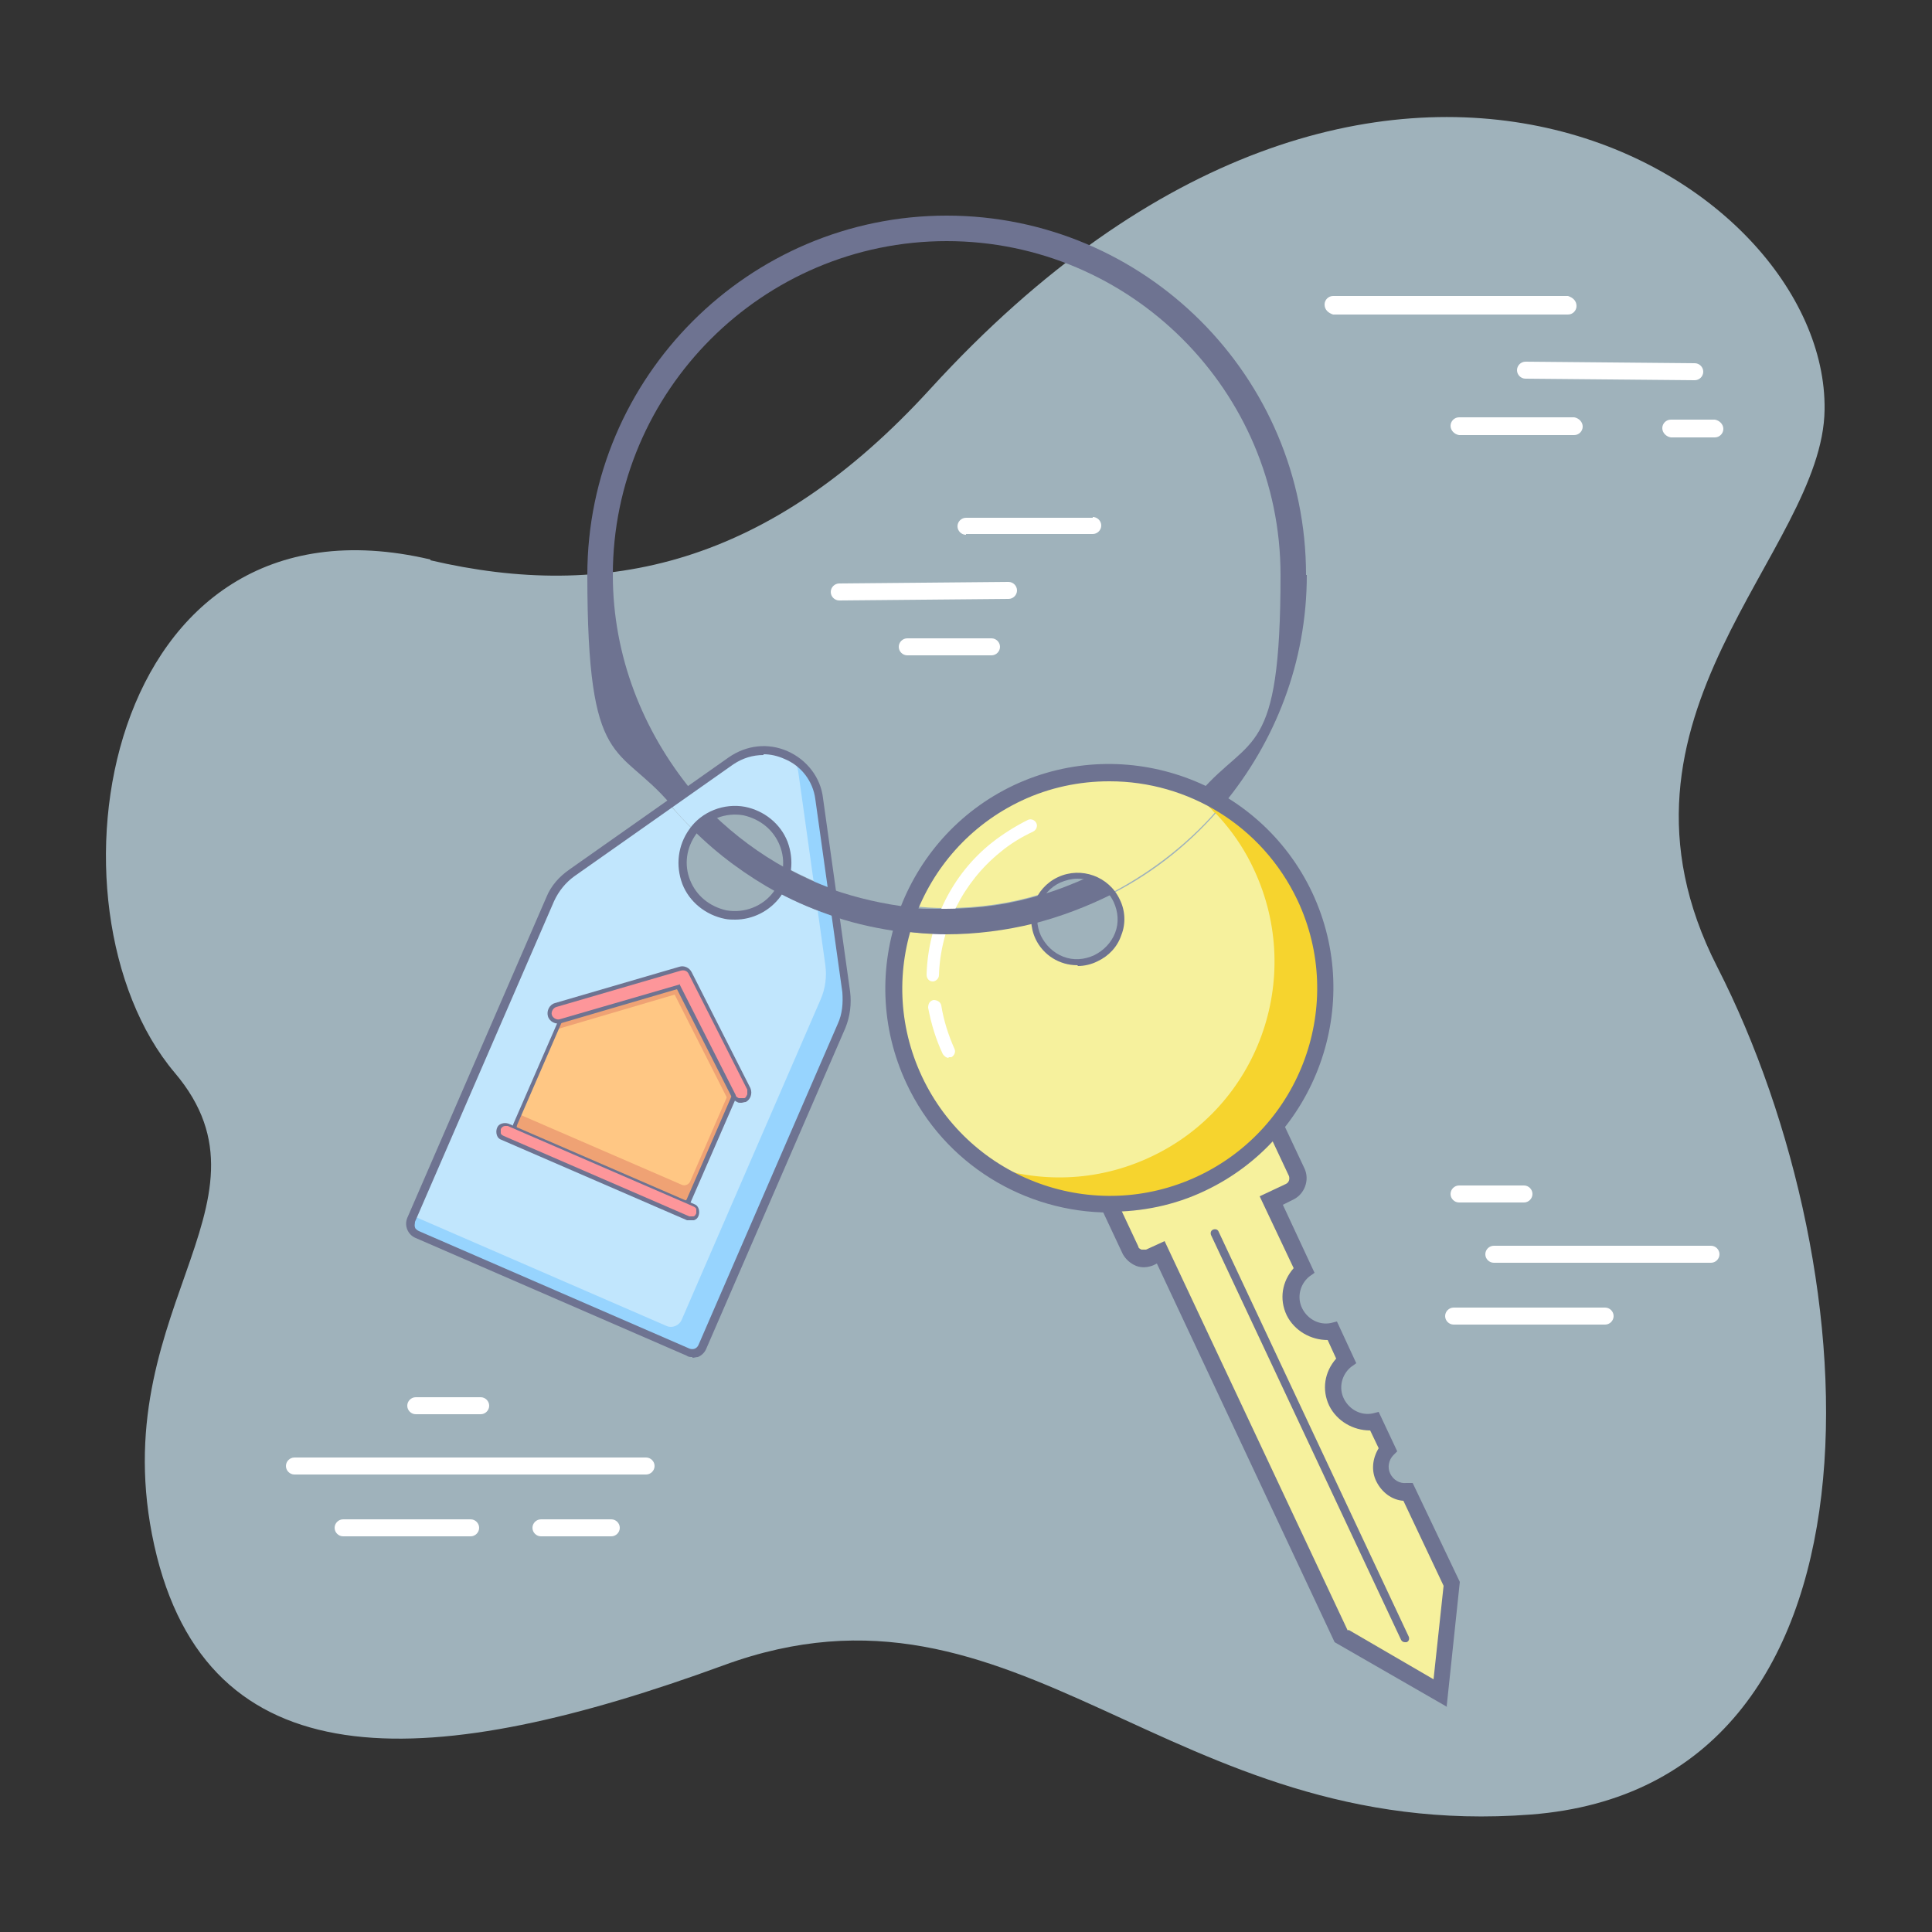 <svg xmlns="http://www.w3.org/2000/svg" id="Layer_1" viewBox="0 0 250 250"><rect x="0" y="0" width="250" height="250" fill="#333333" stroke="none"/><defs><style> .st0 { fill: none; } .st1 { fill: #f6d42e; } .st2 { fill: #f6f19d; } .st3 { fill: #fd969a; } .st4 { fill: #6e7391; } .st5 { fill: #fff; } .st6 { fill: #c1e6fd; } .st7 { fill: #efa274; } .st8 { fill: #97d4fe; } .st9 { fill: #ffc784; } .st10 { fill: #bad2dd; opacity: .8; } </style></defs><path class="st10" d="M55.7,72.4C13.1,62.4,4.6,117.5,22.6,138.8c14.6,17.2-10.1,31.4-2.3,62.6,7.5,29.6,36.1,27.7,73.3,14.1,38.4-14.1,57.5,22.9,104.5,19.3,47.8-3.7,44.4-70,24.1-109.7-16.6-32.5,13.7-53.6,13.9-72.1.4-30.1-57.7-66.2-115.7-2.7-20.9,22.9-42,27.5-64.7,22.2Z"></path><g><path class="st5" d="M203.7,56.3h-14.9c-.6-.1-1.1-.6-1.1-1.2,0-.6.5-1.1,1.1-1.1h14.9c.6.1,1.1.6,1.1,1.2,0,.6-.5,1.1-1.1,1.1Z"></path><path class="st5" d="M202.9,40.7h-30.4c-.6-.2-1.1-.6-1.1-1.3,0-.6.5-1.1,1.1-1.1h30.4c.6.2,1.1.6,1.1,1.3,0,.6-.5,1.1-1.1,1.1Z"></path><path class="st5" d="M219.3,49.2h0l-21.9-.2c-.6,0-1.1-.5-1.1-1.1,0-.6.5-1.1,1.1-1.1l21.9.2c.6,0,1.1.5,1.1,1.1,0,.6-.5,1.1-1.1,1.1Z"></path><path class="st5" d="M221.9,56.6h-5.7c-.6-.1-1.1-.6-1.1-1.2,0-.6.5-1.1,1.1-1.1h5.7c.6.1,1.1.6,1.1,1.2,0,.6-.5,1.1-1.1,1.1Z"></path></g><g><path class="st5" d="M117.4,84.8c-.6,0-1.1-.5-1.1-1.1,0-.6.5-1.1,1.1-1.1h10.9c0,0,0,0,0,0,.6,0,1.1.5,1.1,1.1,0,.6-.5,1.1-1.1,1.1h-10.9c0,0,0,0,0,0Z"></path><path class="st5" d="M125,69.2c-.6,0-1.1-.5-1.1-1.1,0-.6.5-1.1,1.1-1.1h16.4c0-.1,0-.1,0-.1.6,0,1.1.5,1.1,1.1,0,.6-.5,1.1-1.1,1.1h-16.4c0,.1,0,.1,0,.1Z"></path><path class="st5" d="M108.6,77.7c-.6,0-1.1-.5-1.1-1.1,0-.6.5-1.1,1.1-1.1l21.9-.2h0c.6,0,1.1.5,1.1,1.1,0,.6-.5,1.1-1.1,1.1l-21.9.2h0Z"></path></g><g><path class="st5" d="M207.7,171.4h-19.6c-.6,0-1.1-.5-1.1-1.1s.5-1.1,1.1-1.1h19.6c.6,0,1.1.5,1.1,1.1s-.5,1.1-1.1,1.1Z"></path><path class="st5" d="M197.2,155.6h-8.4c-.6,0-1.1-.5-1.1-1.1s.5-1.1,1.1-1.1h8.4c.6,0,1.1.5,1.1,1.1s-.5,1.1-1.1,1.1Z"></path><path class="st5" d="M221.4,163.4h-28.1c-.6,0-1.1-.5-1.1-1.1s.5-1.1,1.1-1.1h28.1c.6,0,1.1.5,1.1,1.1s-.5,1.1-1.1,1.1Z"></path></g><g><path class="st5" d="M60.9,198.8h-16.5c-.6,0-1.1-.5-1.1-1.1s.5-1.1,1.1-1.1h16.5c.6,0,1.1.5,1.1,1.1s-.5,1.1-1.1,1.1Z"></path><path class="st5" d="M62.2,183h-8.4c-.6,0-1.1-.5-1.1-1.1s.5-1.1,1.1-1.1h8.4c.6,0,1.1.5,1.1,1.1s-.5,1.1-1.1,1.1Z"></path><path class="st5" d="M83.6,190.8h-45.5c-.6,0-1.1-.5-1.1-1.1s.5-1.1,1.1-1.1h45.5c.6,0,1.1.5,1.1,1.1s-.5,1.1-1.1,1.1Z"></path><path class="st5" d="M79.1,198.8h-9.1c-.6,0-1.1-.5-1.1-1.1s.5-1.1,1.1-1.1h9.1c.6,0,1.1.5,1.1,1.1s-.5,1.1-1.1,1.1Z"></path></g><g><path class="st4" d="M87.4,112.5h0s0,0,0,0Z"></path><g><path class="st2" d="M158.4,136l-2.4,1.1-4-8.5-14.3,6.7,4,8.5-1.4.7c-.9.4-1.3,1.5-.9,2.5l6.9,14.7c.4.9,1.5,1.3,2.5.9l1.4-.7,23.3,49.7,12.8,7.4,1.5-14.1-5.6-11.9c-1.3.1-2.6-.6-3.2-1.8-.6-1.3-.3-2.7.6-3.6l-1.7-3.7c-2,.4-4-.6-4.9-2.5-.9-1.9-.3-4.1,1.2-5.4l-1.8-3.9c-2,.4-4-.6-4.9-2.5-.9-1.9-.3-4.1,1.2-5.4l-4.2-9,2.4-1.1c.9-.4,1.3-1.5.9-2.5l-6.9-14.7c-.4-.9-1.5-1.3-2.5-.9Z"></path><path class="st4" d="M187.3,220.9l-14.6-8.4-23-49-.4.2c-.7.3-1.5.4-2.3.1-.7-.3-1.3-.8-1.7-1.5l-6.9-14.7c-.3-.7-.4-1.5-.1-2.3.3-.7.8-1.3,1.5-1.7l.4-.2-4-8.5,16.3-7.6,4,8.5,1.4-.7c.7-.3,1.5-.4,2.3-.1.7.3,1.3.8,1.7,1.5l6.9,14.7c.7,1.5,0,3.3-1.4,4l-1.4.7,4.1,8.8-.7.5c-1.2,1-1.6,2.7-.9,4.1.7,1.4,2.2,2.2,3.7,1.9l.8-.2,2.5,5.4-.7.5c-1.2,1-1.6,2.7-.9,4.1.7,1.4,2.2,2.2,3.7,1.9l.8-.2,2.4,5.1-.5.5c-.6.6-.8,1.6-.4,2.4.4.8,1.2,1.3,2.1,1.2h.8c0,0,6.1,12.8,6.1,12.8l-1.7,16.1ZM174.5,210.9l11,6.4,1.3-12.1-5.2-11c-1.5-.1-2.8-1.1-3.5-2.5-.7-1.4-.5-3,.3-4.3l-1.1-2.3c-2.2,0-4.3-1.2-5.3-3.2-1-2.1-.6-4.4.9-6.1l-1.1-2.4c-2.2,0-4.3-1.2-5.3-3.2-1-2.1-.6-4.4.9-6.1l-4.4-9.3,3.4-1.6c.4-.2.5-.6.4-1l-6.9-14.7c0-.2-.2-.3-.4-.4-.2,0-.4,0-.6,0l-3.4,1.6-4-8.5-12.3,5.8,4,8.5-2.4,1.1c-.2,0-.3.2-.4.4,0,.2,0,.4,0,.6l6.9,14.7c0,.2.2.3.4.4.2,0,.4,0,.6,0l2.4-1.1,23.7,50.4Z"></path></g><path class="st2" d="M168.9,116c-2.4-5.1-6.2-9.2-10.6-11.9-3.9,4.7-8.8,8.7-14.3,11.5.2.3.4.5.5.8,1.3,2.8.1,6.1-2.7,7.4s-6.1.1-7.4-2.7c-.3-.6-.4-1.2-.5-1.7-3.6.9-7.5,1.4-11.4,1.4s-3.9-.1-5.8-.4c-1.7,6.2-1.3,12.9,1.7,19.2,6.5,14,23.2,20,37.1,13.4,14-6.5,20-23.2,13.4-37.1Z"></path><path class="st2" d="M155.2,102.5c-7.2-3.3-15.8-3.5-23.5,0-6.6,3.1-11.4,8.5-14,14.7,1.5.2,3.1.3,4.7.3,4.3,0,8.4-.6,12.3-1.8.5-.8,1.3-1.5,2.3-2,1.2-.6,2.6-.6,3.8-.3,1.2.3,2.3,1.1,3.1,2.1,5.5-2.9,10.4-6.8,14.3-11.5-1-.6-2-1.1-3-1.6Z"></path><path class="st4" d="M181.8,212.5c-.2,0-.4-.1-.5-.3l-24.6-52.4c-.1-.3,0-.6.3-.7.3-.1.6,0,.7.3l24.6,52.4c.1.3,0,.6-.3.7,0,0-.2,0-.2,0Z"></path><path class="st1" d="M153.1,101.6c3.8,2.7,7.1,6.4,9.2,11,6.5,14,.5,30.6-13.4,37.1-7,3.3-14.6,3.4-21.3,1,7.9,5.6,18.5,6.9,27.9,2.4,14-6.5,20-23.2,13.4-37.1-3.3-7-9.1-12-15.8-14.4Z"></path><path class="st5" d="M120.7,127s0,0,0,0c-.5,0-.8-.4-.8-.9.2-6.7,3.3-13,8.5-17.1,1.4-1.1,3-2.1,4.6-2.9.4-.2.9,0,1.1.4.2.4,0,.9-.4,1.1-1.5.7-3,1.6-4.3,2.7-4.8,3.9-7.7,9.7-7.9,15.9,0,.4-.4.8-.8.8Z"></path><path class="st5" d="M122.8,136.9c-.3,0-.6-.2-.8-.5-.9-1.9-1.5-3.9-1.9-6,0-.5.2-.9.7-1,.4,0,.9.2,1,.7.3,1.9.9,3.8,1.7,5.6.2.4,0,.9-.4,1.1-.1,0-.2,0-.4,0Z"></path><path class="st4" d="M139.4,124.9c-2.3,0-4.4-1.3-5.4-3.4-1.4-3-.1-6.6,2.9-8,3-1.4,6.6-.1,8,2.9.7,1.4.8,3.1.2,4.6-.5,1.5-1.6,2.7-3.1,3.4-.8.4-1.7.6-2.5.6ZM139.4,113.7c-.7,0-1.5.2-2.2.5-2.6,1.2-3.7,4.3-2.5,6.9.6,1.2,1.6,2.2,2.9,2.7,1.3.5,2.7.4,4-.2h0c1.2-.6,2.2-1.6,2.7-2.9.5-1.3.4-2.7-.2-4-.9-1.9-2.7-3-4.7-3Z"></path><path class="st0" d="M106,103.4l1.6,11.6c4.6,1.7,9.6,2.6,14.8,2.6,23.8,0,43.2-19.4,43.2-43.2s-19.4-43.2-43.2-43.2-43.2,19.4-43.2,43.2,3.8,20.3,10.2,27.8l5.3-3.7c4.5-3.1,10.6-.4,11.4,4.9Z"></path><path class="st6" d="M100.6,115.7c-1.5,2.1-4.2,3.1-6.7,2.6-5-1-7.2-6.7-4.2-10.8,0,0,0,0,0-.1-1.1-1.1-2.1-2.2-3.1-3.3l-12.6,8.9c-1.2.9-2.2,2-2.8,3.4l-18,41.5c-.3.7,0,1.6.8,1.9l35,15.2c.7.3,1.6,0,1.9-.8l18-41.5c.6-1.4.8-2.9.6-4.4l-1.4-9.7c-2.6-.8-5.1-1.9-7.5-3.2,0,0,0,.1-.1.2Z"></path><path class="st0" d="M96.3,104.9c-1.3-.3-2.7,0-3.9.5,2.8,2.7,6,5.1,9.5,7,.4-3.4-1.8-6.7-5.5-7.5Z"></path><path class="st0" d="M89.7,107.5c-3,4.1-.7,9.8,4.2,10.8,2.5.5,5.2-.6,6.7-2.6,0,0,0-.1.1-.2-4-2.1-7.7-4.9-10.9-8.1,0,0,0,0,0,.1Z"></path><path class="st0" d="M137,113.8c-1,.5-1.7,1.2-2.3,2,2.1-.6,4.1-1.4,6.1-2.3-1.2-.3-2.6-.3-3.8.3Z"></path><path class="st0" d="M134.3,121.2c1.3,2.8,4.6,4,7.4,2.7s4-4.6,2.7-7.4c-.1-.3-.3-.6-.5-.8-3.2,1.7-6.5,3-10.1,3.8,0,.6.2,1.2.5,1.7Z"></path><path class="st4" d="M169,74.4c0-25.7-20.9-46.5-46.5-46.5s-46.5,20.9-46.5,46.5,4,21.7,10.8,29.7l2.5-1.8h.2c-6.3-7.7-10.2-17.4-10.2-27.9,0-23.8,19.4-43.2,43.2-43.2s43.2,19.4,43.2,43.2-3.9,20.6-10.4,28.1c1,.5,2,1,3,1.6,6.7-8.1,10.8-18.4,10.8-29.7Z"></path><path class="st4" d="M107.7,115l.5,3.7c2.7.9,5.6,1.5,8.5,1.9.3-1.1.7-2.2,1.1-3.2-3.5-.4-6.9-1.2-10.1-2.3Z"></path><path class="st4" d="M140.8,113.5c-2,.9-4,1.7-6.1,2.3-.7,1.1-1,2.4-.9,3.7,3.5-.9,6.9-2.2,10.1-3.8-.8-1.1-1.9-1.8-3.1-2.1Z"></path><path class="st4" d="M133.8,119.5c-.1-1.3.2-2.6.9-3.7-3.9,1.2-8,1.8-12.3,1.8s-3.2,0-4.7-.3c-.4,1-.8,2.1-1.1,3.2,1.9.2,3.8.4,5.8.4,3.9,0,7.7-.5,11.4-1.4Z"></path><path class="st4" d="M89.7,107.4c3.2,3.2,6.9,5.9,10.9,8.1.7-1,1.1-2,1.2-3.1-3.5-1.9-6.7-4.3-9.5-7-1,.5-1.9,1.1-2.6,2.1Z"></path><path class="st6" d="M107.7,115l-1.6-11.6c-.8-5.4-6.9-8.1-11.4-4.9l-5.3,3.7h-.2c0,.1-2.5,1.9-2.5,1.9,1,1.2,2,2.3,3.1,3.3.7-.9,1.6-1.6,2.6-2.1,1.2-.5,2.6-.7,3.9-.5,3.7.7,5.9,4.1,5.5,7.5,1.9,1,3.8,1.9,5.8,2.6Z"></path><path class="st8" d="M108.9,132.8c.6-1.4.8-2.9.6-4.4l-3.5-25c-.3-2.2-1.5-3.9-3.1-5,.2.5.3.9.4,1.5l3.5,25c.2,1.5,0,3-.6,4.4l-18,41.5c-.3.7-1.2,1.1-1.9.8l-32.7-14.2-.3.6c-.3.7,0,1.6.8,1.9l35,15.2c.7.3,1.6,0,1.9-.8l18-41.5Z"></path><path class="st4" d="M101.9,112.4c-.1,1.1-.5,2.1-1.2,3.1,2.4,1.3,4.9,2.3,7.5,3.2l-.5-3.7c-2-.7-3.9-1.6-5.8-2.6Z"></path><g><path class="st9" d="M88.1,155.7l-21-9.1c-.4-.2-.6-.7-.4-1.1l6.3-14.6,15-3.7,7.6,13.5-6.3,14.6c-.2.4-.7.6-1.1.4Z"></path><path class="st7" d="M73.1,130.7l-1.1,2.5s0,0,0,0l15.3-4.5,7.2,14.2s0,0,0,0l1.1-2.5-7.6-13.5-15,3.7Z"></path><path class="st7" d="M95,139.8l-5.7,13.1c-.2.4-.7.6-1.1.4l-21-9.1s0,0,0,0l-.5,1.2c-.2.4,0,.9.4,1.1l21,9.1c.4.2.9,0,1.1-.4l6.3-14.6-.5-.9Z"></path><path class="st4" d="M88.4,156.1c-.2,0-.3,0-.4,0l-21-9.1c-.6-.2-.8-.9-.6-1.5l6.4-14.7,15.3-3.8,7.7,13.8-6.4,14.7c-.1.3-.3.5-.6.6-.1,0-.3,0-.4,0ZM73.2,131.1l-6.3,14.5c-.1.3,0,.6.3.7l21,9.1c.1,0,.3,0,.4,0,.1,0,.3-.2.3-.3l6.3-14.5-7.4-13.2-14.7,3.6Z"></path><path class="st3" d="M95.5,142.3c-.2,0-.4-.3-.5-.5l-7.2-14.2-15.3,4.5c-.6.2-1.2-.2-1.4-.7-.2-.6.2-1.2.7-1.4l16.1-4.7c.5-.1,1.1,0,1.3.6l7.6,15c.3.5,0,1.2-.5,1.5-.3.2-.6.2-.9,0Z"></path><path class="st4" d="M95.9,142.7c-.2,0-.4,0-.5-.1h0c-.3-.1-.5-.4-.7-.6l-7.1-14-15,4.4c-.7.2-1.5-.2-1.7-.9-.2-.7.2-1.5.9-1.7l16.1-4.7c.6-.2,1.3.1,1.6.7l7.6,15c.3.7,0,1.5-.6,1.8-.2,0-.4.1-.6.1ZM87.9,127.3l7.3,14.4c0,.2.2.3.4.4h0c.2,0,.5,0,.7,0,.2,0,.3-.3.4-.5,0-.2,0-.4,0-.6l-7.6-15c-.2-.4-.6-.5-1-.4l-16.1,4.7c-.4.1-.7.6-.6,1,.1.4.6.7,1,.6l15.5-4.5Z"></path><path class="st3" d="M89.1,157.6l-24-10.4c-.5-.2-.7-.7-.5-1.2h0c.2-.5.7-.7,1.2-.5l24,10.4c.5.2.7.7.5,1.2h0c-.2.5-.7.7-1.2.5Z"></path><path class="st4" d="M89.4,157.9c-.2,0-.3,0-.5,0l-24-10.4c-.3-.1-.5-.3-.6-.6-.1-.3-.1-.6,0-.9.1-.3.3-.5.6-.6.3-.1.6-.1.9,0l24,10.4c.3.1.5.3.6.6.1.3.1.6,0,.9-.1.3-.3.5-.6.6-.1,0-.3,0-.4,0ZM65.4,145.7c-.3,0-.5.2-.6.4,0,.2,0,.4,0,.5,0,.2.2.3.4.4l24,10.4c.2,0,.4,0,.5,0,.2,0,.3-.2.4-.4,0-.2,0-.4,0-.5,0-.2-.2-.3-.4-.4l-24-10.4c0,0-.2,0-.3,0Z"></path></g><path class="st4" d="M95.2,119c-.5,0-.9,0-1.4-.1h0c-2.5-.5-4.6-2.2-5.5-4.5-.9-2.4-.6-5,.9-7.1,1.6-2.3,4.5-3.4,7.2-2.9,2.5.5,4.6,2.2,5.5,4.5.9,2.4.6,5-.9,7.1-1.4,1.9-3.6,3-5.9,3ZM94,117.8c2.3.4,4.7-.5,6.1-2.4,1.3-1.8,1.6-4,.8-6-.8-2-2.5-3.4-4.7-3.9-2.3-.4-4.7.5-6.1,2.4-1.3,1.8-1.6,4-.8,6,.8,2,2.5,3.4,4.7,3.9h0Z"></path><path class="st1" d="M153.1,101.6c1.5,1,2.9,2.2,4.1,3.6.3-.4.7-.7,1-1.1,0,0,0,0-.1,0-.2-.1-.4-.2-.6-.4-.5-.3-1-.6-1.5-.8-.2,0-.4-.2-.6-.3-.6-.3-1.3-.6-2-.8,0,0-.2,0-.3-.1Z"></path><path class="st4" d="M89.6,175.6c-.3,0-.5,0-.8-.2l-35-15.2c-.5-.2-.9-.6-1.1-1.1-.2-.5-.2-1,0-1.5l18-41.5c.6-1.5,1.7-2.7,3-3.6l20.6-14.5c2.3-1.6,5.1-1.9,7.6-.8,2.5,1.1,4.3,3.4,4.6,6.1l3.5,25c.2,1.6,0,3.2-.6,4.7l-18,41.5c-.2.5-.6.9-1.1,1.1-.2,0-.5.1-.7.1ZM98.8,97.7c-1.4,0-2.7.4-3.9,1.2l-20.6,14.5c-1.1.8-2,1.9-2.6,3.2l-18,41.5c0,.2-.1.5,0,.7,0,.2.3.4.5.5l35,15.2c.5.2,1,0,1.2-.5l18-41.5c.6-1.3.7-2.7.6-4.1l-3.5-25c-.3-2.3-1.8-4.3-4-5.2-.9-.4-1.8-.6-2.7-.6Z"></path><path class="st4" d="M143.6,156.9c-10.9,0-21.4-6.2-26.3-16.7-6.8-14.5-.5-31.8,13.9-38.6,14.5-6.8,31.8-.5,38.6,13.9h0c6.8,14.5.5,31.8-13.9,38.6-4,1.9-8.2,2.7-12.3,2.7ZM143.5,101.1c-3.8,0-7.7.8-11.3,2.5-13.4,6.3-19.2,22.3-12.9,35.7,6.3,13.4,22.3,19.2,35.7,12.9,13.4-6.3,19.2-22.3,12.9-35.7-4.6-9.7-14.2-15.4-24.3-15.4Z"></path></g></svg>